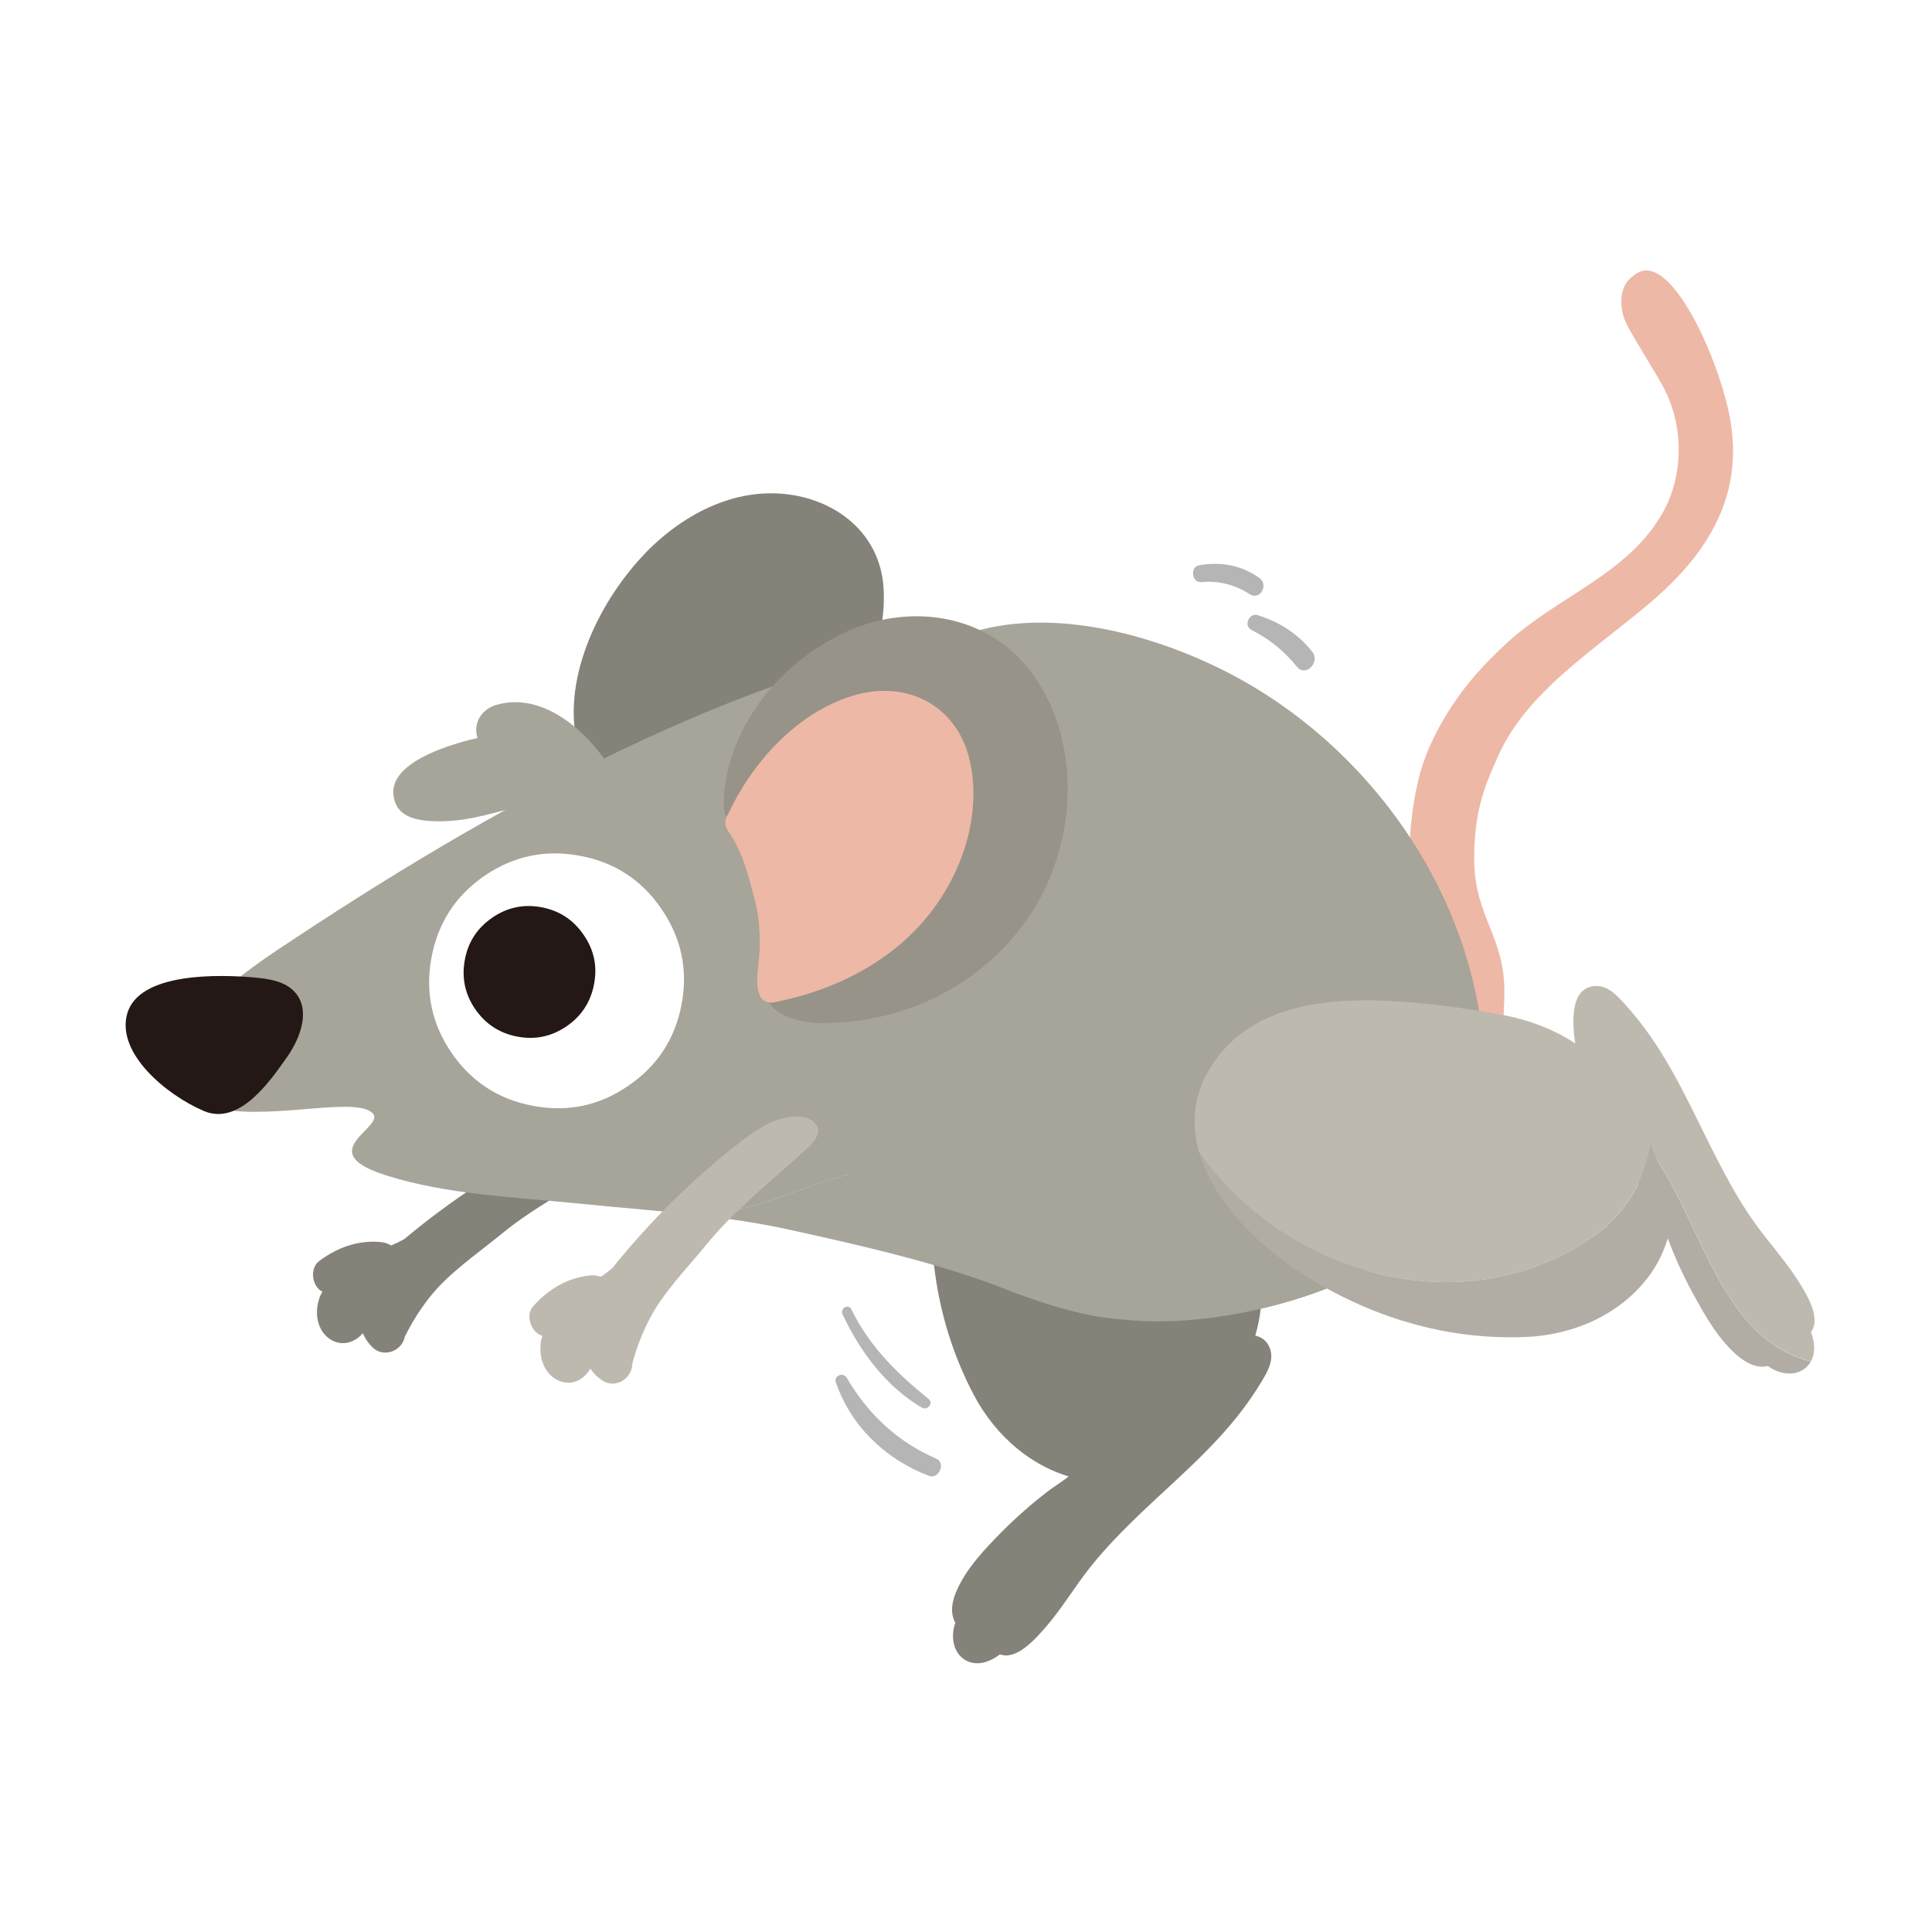 <svg fill="none" height="200" viewBox="0 0 200 200" width="200" xmlns="http://www.w3.org/2000/svg" xmlns:xlink="http://www.w3.org/1999/xlink"><clipPath id="a"><path d="m13 28h174.86v144.19h-174.86z"/></clipPath><path d="m0 0h200v200h-200z" fill="#fff"/><g clip-path="url(#a)"><path d="m148.47 106.44c.05 1.61-.73 3.12-.97 4.71s.41 3.6 1.99 3.86c.63.1 1.27-.1 1.83-.39 3.92-2.03 4.34-7.35 4.41-11.77.09-5.84-3.03-7.85-3.12-13.69-.08-5.43 1.35-8.35 2.45-10.84 3.08-6.97 10.55-11.37 16.29-16.38 6.96-6.09 8.8-12.12 7.8-18.28s-6.39-18.36-10.03-15.13c-1.58 1-1.56 3.38-.72 5.05s3.05 5.05 3.9 6.71c2.01 3.89 1.98 8.94-.16 12.76-3.59 6.4-10.96 8.71-16.17 13.53-1.94 1.8-5.85 5.49-8.25 11.36-2.09 5.12-2.08 12.86-1.51 15.52 1.66 7.83 2.27 12.98 2.27 12.98z" fill="#eeb8a6"/><g fill="#85827a"><path d="m65.27 117.55c-.71-.98-2.44-1.09-3.53-.97-1.49.16-2.88.77-4.22 1.43-5.61 2.78-10.87 6.25-15.67 10.26-.45.25-.9.47-1.36.66-.3-.19-.66-.32-1.04-.35-2.37-.23-4.56.56-6.43 1.98-.98.75-.73 2.61.34 3.15h.02c-.03.06-.06.11-.09.17-.14.22-.23.47-.29.72-.04.14-.08.28-.11.43-.26 1.33.11 2.87 1.32 3.63 1.17.74 2.53.34 3.35-.65.22.52.52.98.94 1.41 1.2 1.23 3.13.42 3.41-1.05.72-1.46 1.57-2.82 2.57-4.08 1.98-2.52 4.96-4.52 7.42-6.54 3.74-3.07 8.11-5.22 12.22-7.73.85-.52 1.93-1.42 1.15-2.48z"/><path d="m125.36 139.29s-.09.04-.13.06c-2.56 1.21-4.72 3.08-6.84 4.93-.38.33-.75.67-1.12 1.01-1.34 1.25-2.64 2.63-3.8 4.06-.72.9-1.31 1.94-2.09 2.79-.84.92-1.99 1.53-2.97 2.29-1.63 1.25-3.17 2.61-4.62 4.06-1.82 1.84-3.81 3.9-4.82 6.32-.42 1-.64 2.19-.07 3.17-.25.67-.32 1.4-.16 2.16.15.71.55 1.29 1.08 1.64.24.16.5.27.79.34.35.08.73.09 1.13 0 .65-.14 1.24-.46 1.78-.86 1.72.65 3.71-1.65 4.73-2.82 1.69-1.94 2.99-4.17 4.59-6.18 1.57-1.98 3.34-3.78 5.16-5.53 3.63-3.47 7.54-6.73 10.59-10.75.71-.94 1.38-1.92 1.99-2.93s1.33-2.22.89-3.44c-.9-2.47-4.41-1.14-6.12-.35z"/><path d="m113.99 103.25c-2.42-.63-4.57-.55-6.45.06-1.44.46-2.72 1.24-3.86 2.23-.32.28-.64.58-.94.89-3.43 3.62-5.34 9.33-5.96 14.27-1.01 8.1.1 16.22 4.01 23.67 2.25 4.29 6.16 7.73 10.97 8.76 1.63.35 3.33.35 4.96.04 1.08-.21 2.85-1.17 3.76-1.78.45-.3.84-.69 1.21-1.09.88-.92 1.78-1.88 2.65-2.87 2.24-2.56 4.31-5.39 5.4-8.53 1.24-3.57 1.08-7.54.12-11.15-1.03-3.85-2.3-7.88-3.86-11.55-2.3-5.43-5.93-11.35-12.01-12.94z"/><path d="m85.96 76.18c3.44-4.38 5.87-10.11 5.5-15.41-.38-5.47-4.79-9.06-10.19-9.63-5.72-.6-11.22 2.46-15.12 6.82-4.83 5.4-8.24 13.45-6.12 20.06 1.39 4.35 7.5 9.2 12.73 7.51 5.16-1.66 9.84-5.07 13.2-9.35z"/></g><path d="m127.06 69.6c-8.4-4.31-20.28-7.38-29.23-3.07-20.76 10-19.44 39.9-9.94 55.13 5.41 8.66 20.25 14.58 30.44 15.09 11.53.57 32.62-5.28 34.83-18.97 3.16-19.55-8.78-39.28-26.1-48.18z" fill="#a7a49a"/><path d="m128.28 73.77c-7.14-6.23-16.61-9.95-26.12-8.51-25.44 3.83-51.53 18.42-73.62 33.2-9.05 6.05-14.54 12.74-7.6 15.77 4.87 2.12 14.07-.46 16.97.62 3.68 1.37-6.47 4.12 2.02 6.81 6.38 2.02 13.19 2.24 19.84 2.92 4.53.46 9.1.79 13.63 1.35 3.8-.67 7.39-2 11.14-3.35 8.1-2.63 16.17-3.85 23.43.48 4.76 2.76 8.63 8.09 8.78 13.59 4.29.19 8.52-.85 12.92-3.95 20.72-14.62 15.79-43.95-1.38-58.92z" fill="#a7a49a"/><path d="m107.97 123.05c-7.26-4.33-15.33-3.12-23.43-.48-3.75 1.36-7.34 2.68-11.14 3.35 2.78.34 5.54.77 8.28 1.37 7.2 1.58 15.41 3.44 22.27 6.1 4.18 1.62 8.14 2.89 12.03 3.19.26.02.51.03.77.05-.15-5.49-4.02-10.82-8.78-13.59z" fill="#a7a49a"/><path d="m171.59 120.159c-1.01-1.54-3.04-2.77-5.09-2.84.82 1.65 1.76 3.28 2.81 4.8.66.95 1.49 1.81 2.08 2.8.64 1.07.9 2.34 1.34 3.5.73 1.92 1.59 3.79 2.58 5.59 1.24 2.27 2.65 4.76 4.68 6.43.84.69 1.91 1.24 3.02.97.57.43 1.25.71 2.02.77.73.06 1.39-.16 1.88-.57.22-.18.4-.41.55-.66-9.12-2.34-11.12-13.6-15.88-20.77z" fill="#b2ada4"/><path d="m163.05 107.85s.01.09.02.14c.43 2.8 1.61 5.4 2.77 7.97.21.45.42.91.65 1.36 2.06.07 4.09 1.31 5.09 2.84 4.76 7.17 6.76 18.43 15.88 20.77.18-.31.3-.68.33-1.08.05-.66-.09-1.32-.32-1.96 1.11-1.46-.52-4.02-1.35-5.34-1.38-2.17-3.14-4.06-4.62-6.16-1.45-2.07-2.67-4.28-3.82-6.53-2.29-4.47-4.3-9.14-7.28-13.22-.7-.95-1.44-1.87-2.24-2.74-.79-.87-1.75-1.91-3.04-1.83-2.63.16-2.35 3.9-2.08 5.77z" fill="#bdb9ae"/><path d="m164.78 128.109c-13.38 9.2-31.75 3.79-40.66-8.88.12.41.25.82.41 1.23 1.81 4.65 6.17 8.81 10.37 11.47 6.89 4.37 14.72 6.83 23.12 6.47 4.84-.21 9.62-2.27 12.6-6.19 1.01-1.33 1.74-2.86 2.15-4.47.27-1.07.15-3.08 0-4.16-.08-.54-.27-1.05-.46-1.56-.46-1.19-.94-2.41-1.47-3.62-.56 3.86-2.59 7.35-6.04 9.71z" fill="#b2ada4"/><path d="m126.45 108.93c-1.61 1.92-2.45 3.9-2.7 5.86-.19 1.5-.04 2.99.37 4.45 8.91 12.67 27.27 18.08 40.66 8.88 3.45-2.36 5.49-5.85 6.04-9.71-1.36-3.12-3.04-6.19-5.41-8.52-2.7-2.64-6.36-4.19-10.04-4.86-3.92-.72-8.1-1.28-12.09-1.44-5.9-.24-12.8.52-16.83 5.34z" fill="#bdb9ae"/><path d="m84.26 116.15c-.89-.82-2.61-.59-3.65-.26-1.43.45-2.68 1.32-3.85 2.23-4.96 3.82-9.43 8.26-13.36 13.14-.39.33-.79.64-1.21.91-.34-.13-.71-.18-1.09-.14-2.37.24-4.36 1.44-5.92 3.21-.82.93-.2 2.71.95 3.03h.02c-.02.06-.03.12-.05.19-.09.25-.14.5-.14.76-.01.15-.02.29-.02.45 0 1.35.67 2.79 2.01 3.3 1.29.5 2.54-.17 3.16-1.29.32.47.7.86 1.2 1.2 1.41.97 3.15-.21 3.14-1.7.42-1.57.99-3.07 1.72-4.51 1.45-2.86 3.98-5.4 5.99-7.87 3.07-3.75 6.93-6.71 10.46-9.98.73-.67 1.61-1.77.64-2.66z" fill="#bdb9ae"/><path d="m62.91 79.07c-2.39-3.59-6.86-7.48-11.56-6.09-1.25.37-2.17 1.48-2.04 2.83.02.2.06.4.12.59-.47.1-.94.22-1.41.35-2.57.73-8.71 2.73-7.02 6.53.71 1.59 2.96 1.73 4.46 1.74 1.82 0 3.58-.32 5.34-.78 3.32-.87 6.22-1.54 9.69-1.58.33 0 .65-.07.94-.19.43-.04.85-.19 1.17-.44.95-.77.95-2.01.32-2.95z" fill="#a7a49a"/><path d="m106.91 69.79c-4.43-6.14-12.46-7.45-19.17-4.45-7.01 3.14-12.79 10.21-12.83 18.1 0 .24.05.45.12.65.02.26.09.53.26.79 1.8 2.85 3.16 5.99 3.96 9.27.36 1.49.61 3.01.76 4.54.04.42.06.84.07 1.26-.26.15-.48.39-.63.74-1.59 3.61 2.39 5.16 5.25 5.21 3.58.06 7.14-.58 10.47-1.91 6.54-2.62 11.83-7.93 14.08-14.64 2.16-6.42 1.7-13.94-2.34-19.56z" fill="#979389"/><path d="m100.37 78.65c-1.3-5.56-6.44-8.36-12.13-6.62-5.82 1.78-10.41 6.99-12.84 12.19v.01c-.37.51-.47 1.19 0 1.84 1.46 2.03 2.12 4.72 2.73 7.09.6 2.32.63 4.63.35 7-.15 1.27-.38 4 1.73 3.58 6.31-1.23 12.3-4.29 16.2-9.37 3.38-4.41 5.22-10.34 3.96-15.73z" fill="#eeb8a6"/><path d="m21.08 115c3.69 1.58 6.87-3.07 8.64-5.58 1.38-1.97 2.42-4.79.88-6.63-1.02-1.22-2.78-1.47-4.37-1.61-3.33-.28-11.9-.62-13.08 3.82-1.07 4.04 4.01 8.31 7.93 10z" fill="#231815"/><path d="m60.04 88.59c-3.59-.67-6.88.02-9.88 2.07-2.99 2.05-4.82 4.87-5.49 8.45-.67 3.58.02 6.87 2.06 9.86 2.05 3 4.87 4.84 8.46 5.51s6.86-.02 9.85-2.08c3.01-2.05 4.85-4.87 5.52-8.44.67-3.58-.03-6.87-2.09-9.87-2.04-3-4.85-4.83-8.43-5.5z" fill="#fff"/><path d="m50.96 95c-1.55 1.06-2.5 2.51-2.84 4.35-.34 1.84 0 3.56 1.07 5.11s2.52 2.5 4.37 2.85 3.54-.01 5.09-1.07 2.5-2.52 2.85-4.38-.01-3.53-1.08-5.08c-1.06-1.56-2.51-2.51-4.36-2.86s-3.55.01-5.11 1.08z" fill="#231815"/><g fill="#b5b5b6"><path d="m129.55 65.219c1.82.89 3.44 2.23 4.71 3.8.9 1.11 2.46-.47 1.57-1.57-1.49-1.85-3.37-3.06-5.63-3.77-.89-.28-1.51 1.11-.65 1.53z"/><path d="m124.36 60.26c1.78-.17 3.5.27 5.01 1.25 1.07.69 2-.97.99-1.69-1.87-1.32-3.99-1.7-6.23-1.3-.97.17-.76 1.84.24 1.74z"/><path d="m86.52 143.08c1.56 4.57 5.17 8 9.65 9.7 1.02.39 1.77-1.34.75-1.78-4.02-1.74-7.08-4.63-9.28-8.39-.34-.58-1.35-.2-1.12.47z"/><path d="m87.22 136.06c1.77 3.8 4.55 7.55 8.24 9.67.54.31 1.2-.47.69-.89-3.32-2.69-6.11-5.42-8.03-9.31-.3-.61-1.18-.08-.9.53z"/></g></g></svg>